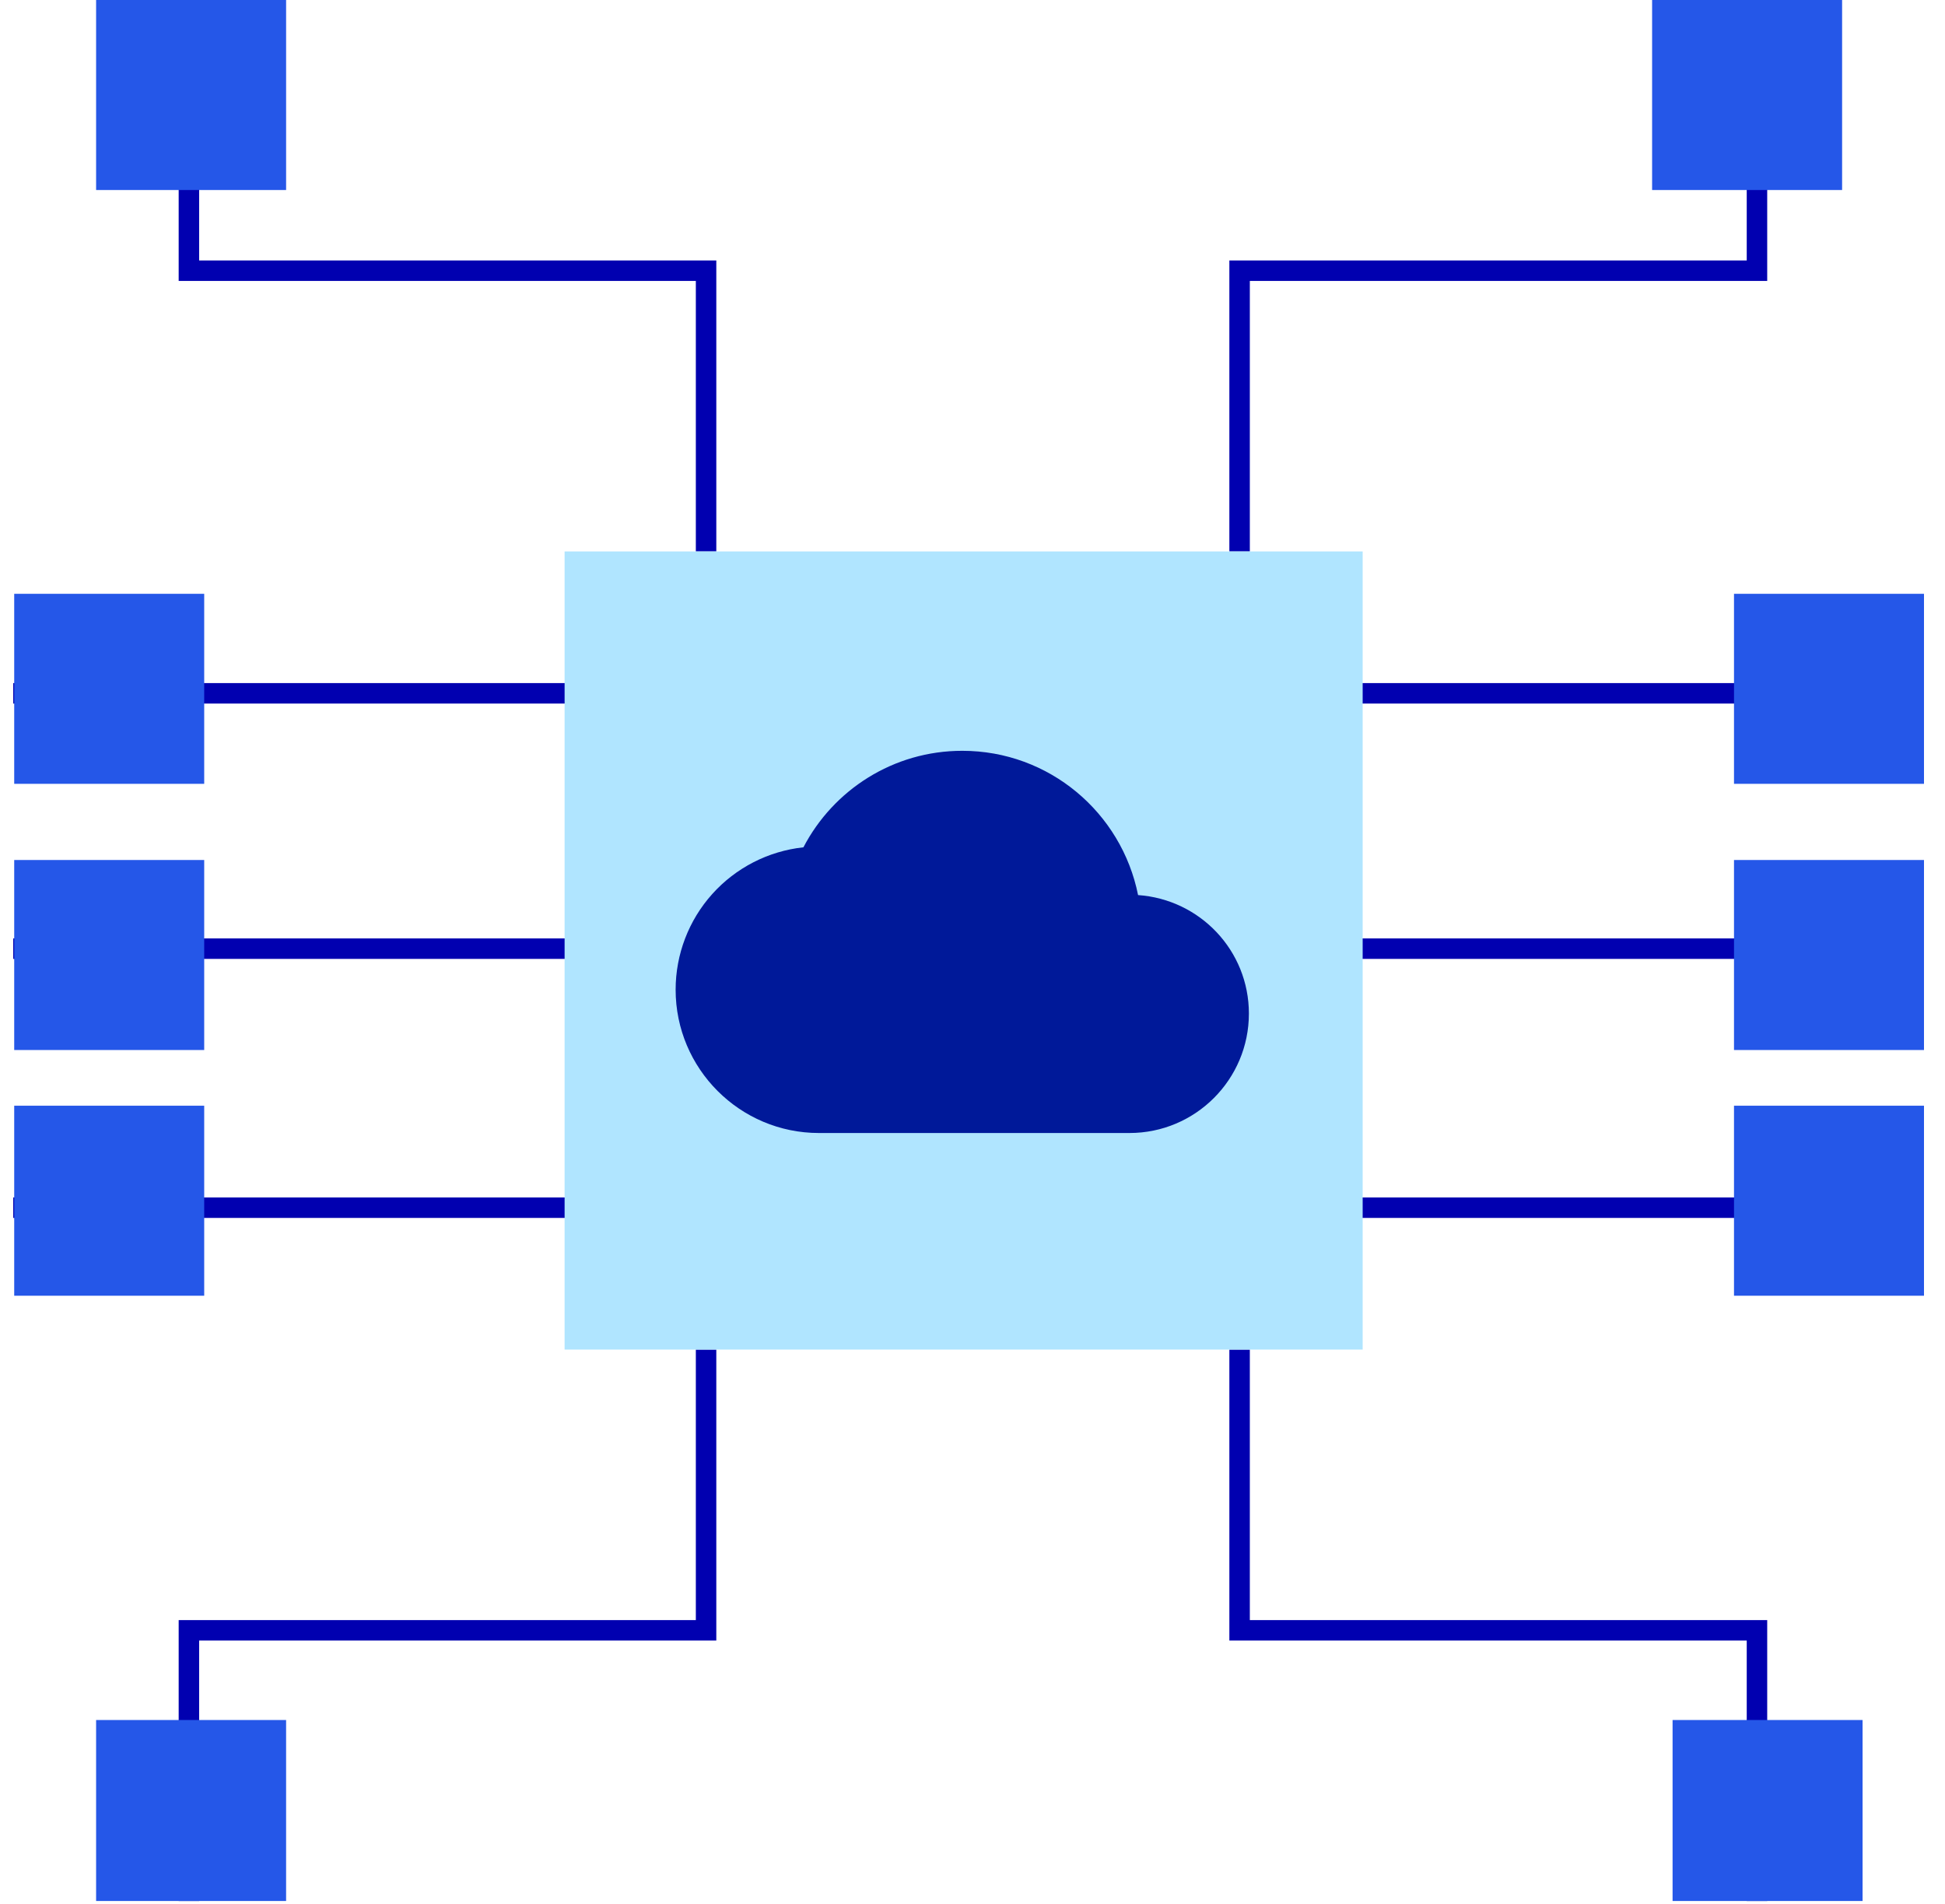 <svg width="95" height="93" viewBox="0 0 95 93" fill="none" xmlns="http://www.w3.org/2000/svg">
<g clip-path="url(#clip0_4_888)">
<path d="M9.227 0V13.22H34.487V26.93" stroke="#0100B0" stroke-miterlimit="10"/>
<path d="M85.816 0V13.22H60.546V26.93" stroke="#0100B0" stroke-miterlimit="10"/>
<path d="M85.816 92.84V79.62H60.546V65.91" stroke="#0100B0" stroke-miterlimit="10"/>
<path d="M9.227 92.84V79.62H34.487V65.91" stroke="#0100B0" stroke-miterlimit="10"/>
<path d="M0.646 46.33H93.487" stroke="#0100B0" stroke-miterlimit="10"/>
<path d="M0.646 58.98H93.487" stroke="#0100B0" stroke-miterlimit="10"/>
<path d="M0.646 33.86H93.487" stroke="#0100B0" stroke-miterlimit="10"/>
<path d="M66.557 26.93H27.577V65.91H66.557V26.93Z" fill="#B0E5FF"/>
<path d="M55.587 43.713C54.782 39.688 51.247 36.667 47 36.667C43.628 36.667 40.7 38.58 39.242 41.38C37.527 41.565 35.941 42.378 34.789 43.661C33.637 44.945 33 46.609 33 48.333C33 52.195 36.138 55.333 40 55.333H55.167C58.387 55.333 61 52.72 61 49.5C61 46.42 58.608 43.923 55.587 43.713Z" fill="#001999"/>
<path d="M89.974 0H80.694V9.28H89.974V0Z" fill="#2557E8"/>
<path d="M90.974 84H81.694V93.28H90.974V84Z" fill="#2557E8"/>
<path d="M93.974 42H84.694V51.28H93.974V42Z" fill="#2557E8"/>
<path d="M93.974 29H84.694V38.28H93.974V29Z" fill="#2557E8"/>
<path d="M93.974 54H84.694V63.28H93.974V54Z" fill="#2557E8"/>
<path d="M9.974 54H0.694V63.28H9.974V54Z" fill="#2557E8"/>
<path d="M9.974 42H0.694V51.28H9.974V42Z" fill="#2557E8"/>
<path d="M9.974 29H0.694V38.28H9.974V29Z" fill="#2557E8"/>
<path d="M13.974 84H4.694V93.28H13.974V84Z" fill="#2557E8"/>
<path d="M13.974 0H4.694V9.28H13.974V0Z" fill="#2557E8"/>
</g>
<defs>
<clipPath id="clip0_4_888">
<rect width="93.453" height="92.84" fill="white" transform="translate(0.646)"/>
</clipPath>
</defs>
</svg>
